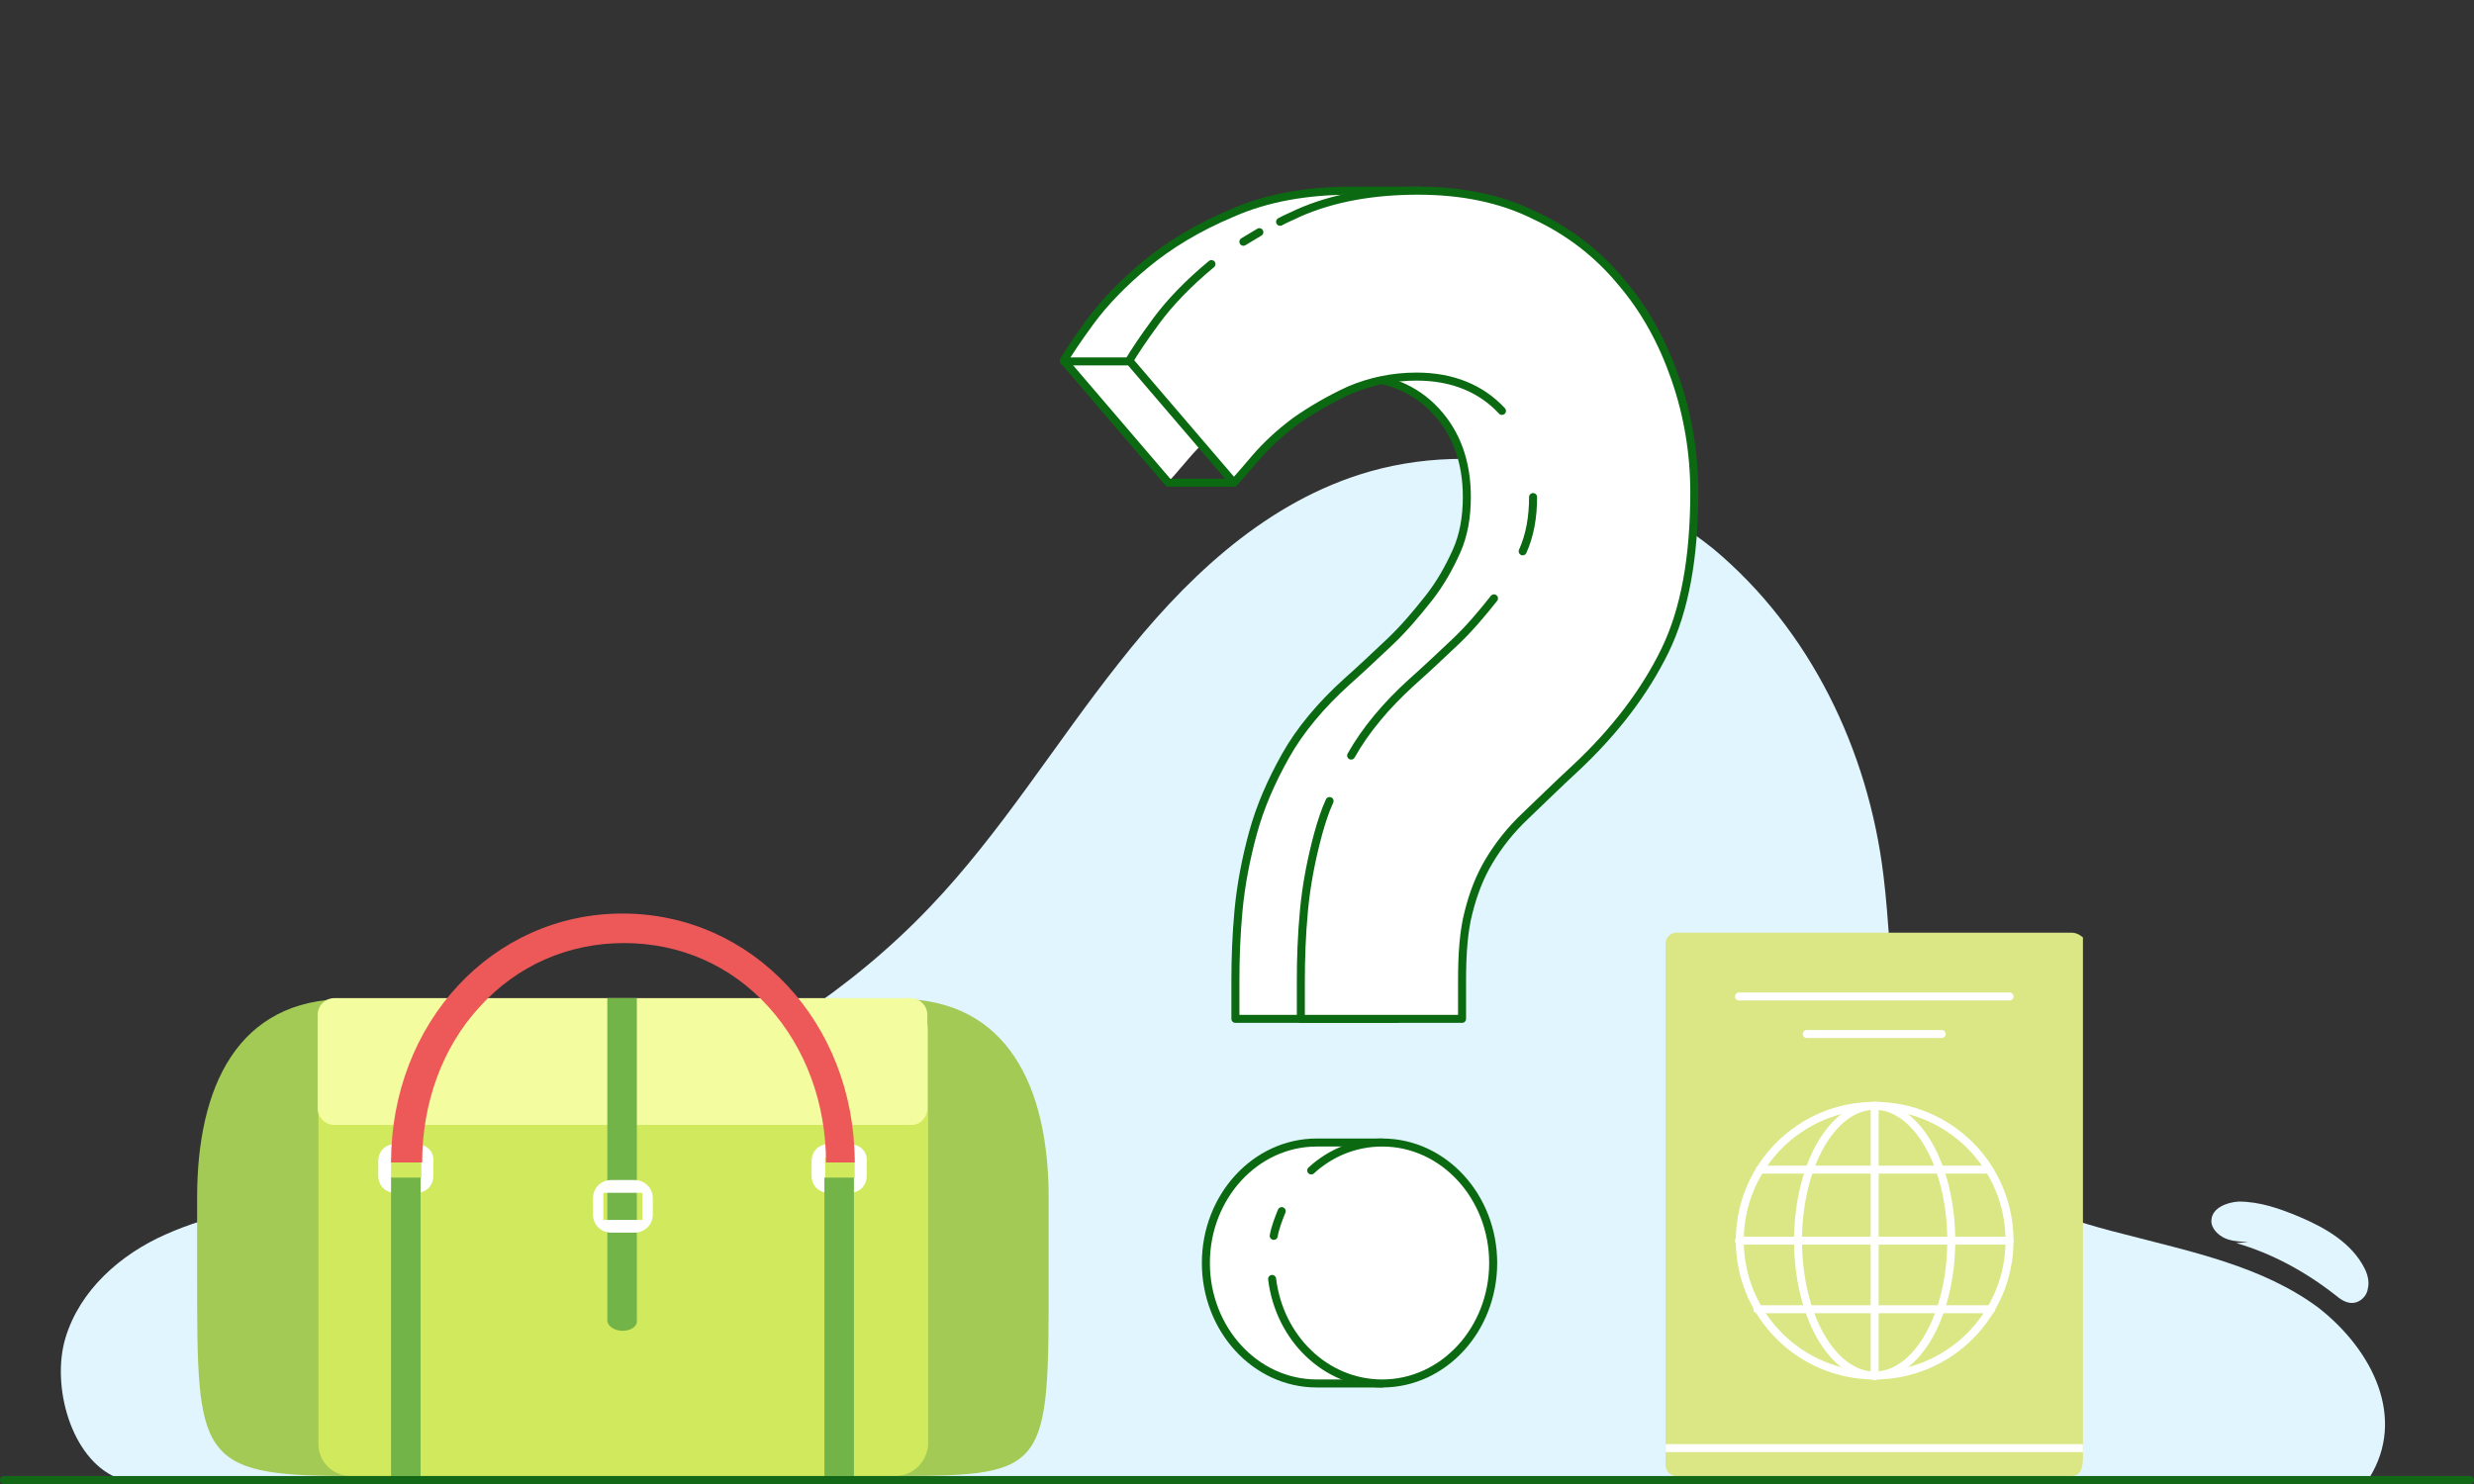 <?xml version="1.0" encoding="utf-8"?>
<!-- Generator: Adobe Illustrator 22.0.1, SVG Export Plug-In . SVG Version: 6.00 Build 0)  -->
<svg version="1.1" id="Layer_1" xmlns="http://www.w3.org/2000/svg" xmlns:xlink="http://www.w3.org/1999/xlink" x="0px" y="0px"
	 width="310px" height="186px" viewBox="0 0 310 186" style="enable-background:new 0 0 310 186;" xml:space="preserve">
<rect x="0" y="0" width="310" height="186" fill="#333333" stroke="none"/>
<style type="text/css">
	.st0{fill:none;}
	.st1{fill:#FFFFFF;}
	.st2{fill:#E1F5FF;}
	.st3{fill:#ED5958;}
	.st4{fill:#D0E95D;}
	.st5{fill:#F4FCA0;}
	.st6{fill:#127045;}
	.st7{fill:#A2CA54;}
	.st8{fill:#FDAEAF;}
	.st9{fill:#0B6911;}
	.st10{fill:#DBE684;}
	.st11{fill:#4C9734;}
	.st12{clip-path:url(#SVGID_2_);}
	.st13{opacity:0.247;clip-path:url(#SVGID_4_);fill:none;}
	.st14{clip-path:url(#SVGID_6_);}
	.st15{clip-path:url(#SVGID_8_);}
	.st16{fill:#73B448;}
	.st17{fill:#356D4A;}
	.st18{fill:#E30613;}
	.st19{fill:#C8D400;}
	.st20{fill:#76B82A;}
	.st21{fill:#B70E0C;}
	.st22{fill:#94CE28;}
	.st23{clip-path:url(#SVGID_10_);}
	.st24{opacity:0.247;clip-path:url(#SVGID_12_);fill:none;}
	.st25{clip-path:url(#SVGID_14_);}
	.st26{opacity:0.5;}
	.st27{clip-path:url(#SVGID_18_);}
	.st28{fill:#BFD730;}
	.st29{fill-rule:evenodd;clip-rule:evenodd;fill:#ED1D24;}
	.st30{fill-rule:evenodd;clip-rule:evenodd;fill:#72BF44;}
	.st31{fill-rule:evenodd;clip-rule:evenodd;fill:#BA131A;}
	.st32{fill:#F9F9E8;}
	.st33{opacity:0.247;fill:none;}
	.st34{clip-path:url(#SVGID_22_);}
	.st35{fill:#BA131A;}
	.st36{fill:#EF5854;}
	.st37{clip-path:url(#SVGID_26_);}
	.st38{fill:#3B7F0E;}
	.st39{clip-path:url(#SVGID_30_);}
	.st40{opacity:0.247;clip-path:url(#SVGID_32_);}
	.st41{clip-path:url(#SVGID_34_);}
	.st42{opacity:0.247;clip-path:url(#SVGID_36_);}
	.st43{fill:#4F953A;}
	.st44{clip-path:url(#SVGID_38_);}
	.st45{fill:#BED441;}
	.st46{fill-rule:evenodd;clip-rule:evenodd;fill:#74BC4C;}
	.st47{fill:#3D7E1A;}
	.st48{fill:#FFFFFF;stroke:#0B6911;stroke-miterlimit:10;}
	.st49{clip-path:url(#SVGID_40_);}
	.st50{clip-path:url(#SVGID_42_);}
	.st51{opacity:0.247;clip-path:url(#SVGID_44_);}
	.st52{fill:#ED1D24;}
	.st53{clip-path:url(#SVGID_46_);}
	.st54{clip-path:url(#SVGID_48_);}
	.st55{clip-path:url(#SVGID_50_);}
	.st56{clip-path:url(#SVGID_52_);}
	.st57{opacity:0.247;clip-path:url(#SVGID_54_);}
	.st58{clip-path:url(#SVGID_56_);}
	.st59{opacity:0.247;clip-path:url(#SVGID_58_);}
	.st60{clip-path:url(#SVGID_60_);}
	.st61{opacity:0.247;clip-path:url(#SVGID_62_);}
	.st62{fill:#DAE488;}
	.st63{clip-path:url(#SVGID_66_);}
	.st64{fill:#136818;}
	.st65{fill:#A2C85B;}
	.st66{clip-path:url(#SVGID_68_);}
	.st67{fill-rule:evenodd;clip-rule:evenodd;fill:#E9222D;}
	.st68{fill-rule:evenodd;clip-rule:evenodd;fill:#B71721;}
	.st69{clip-path:url(#SVGID_70_);}
	.st70{clip-path:url(#SVGID_72_);}
	.st71{clip-path:url(#SVGID_76_);}
	.st72{clip-path:url(#SVGID_78_);}
	.st73{clip-path:url(#SVGID_80_);}
	.st74{clip-path:url(#SVGID_82_);}
	.st75{clip-path:url(#SVGID_84_);}
	.st76{clip-path:url(#SVGID_86_);}
	.st77{clip-path:url(#SVGID_88_);}
	.st78{clip-path:url(#SVGID_90_);}
	.st79{clip-path:url(#SVGID_92_);}
	.st80{clip-path:url(#SVGID_94_);}
	.st81{clip-path:url(#SVGID_96_);}
	.st82{clip-path:url(#SVGID_100_);}
	.st83{fill:#B71721;}
	.st84{fill:#EC5958;}
	.st85{clip-path:url(#SVGID_104_);}
	.st86{clip-path:url(#SVGID_106_);}
	.st87{opacity:0.35;}
	.st88{clip-path:url(#SVGID_108_);}
	.st89{fill-rule:evenodd;clip-rule:evenodd;fill:#FDAEAF;}
	.st90{fill-rule:evenodd;clip-rule:evenodd;fill:#73B448;}
	.st91{fill-rule:evenodd;clip-rule:evenodd;fill:#ED5958;}
	.st92{fill-rule:evenodd;clip-rule:evenodd;fill:#ED1C24;}
	.st93{fill-rule:evenodd;clip-rule:evenodd;fill:#46A41A;}
	.st94{fill-rule:evenodd;clip-rule:evenodd;fill:#BA141A;}
	.st95{clip-path:url(#SVGID_110_);}
	.st96{clip-path:url(#SVGID_112_);}
	.st97{clip-path:url(#SVGID_114_);}
	.st98{clip-path:url(#SVGID_116_);fill:#0B6911;}
	.st99{clip-path:url(#SVGID_118_);}
	.st100{opacity:0.247;clip-path:url(#SVGID_120_);}
	.st101{clip-path:url(#SVGID_122_);}
	.st102{opacity:0.247;clip-path:url(#SVGID_124_);}
	.st103{clip-path:url(#SVGID_126_);}
	.st104{opacity:0.61;}
	.st105{fill:none;stroke:#FFFFFF;stroke-width:4;stroke-linecap:round;stroke-miterlimit:10;}
	.st106{clip-path:url(#SVGID_128_);}
	.st107{opacity:0.247;clip-path:url(#SVGID_130_);}
	.st108{clip-path:url(#SVGID_132_);}
	.st109{opacity:0.247;clip-path:url(#SVGID_134_);}
	.st110{clip-path:url(#SVGID_136_);fill:#FFFFFF;}
	.st111{clip-path:url(#SVGID_136_);}
	.st112{fill:#FFFFFF;stroke:#0B6911;stroke-linecap:round;stroke-miterlimit:10;}
	.st113{fill:#5AA5FB;}
	.st114{clip-path:url(#SVGID_138_);}
	.st115{clip-path:url(#SVGID_140_);}
	.st116{fill:#F1FF8D;}
	.st117{fill-rule:evenodd;clip-rule:evenodd;fill:#A2CA54;}
	.st118{clip-path:url(#SVGID_142_);}
	.st119{clip-path:url(#SVGID_144_);}
	.st120{clip-path:url(#SVGID_148_);}
	.st121{clip-path:url(#SVGID_150_);}
	.st122{clip-path:url(#SVGID_152_);}
	.st123{clip-path:url(#SVGID_154_);}
	.st124{fill:none;stroke:#FFFFFF;stroke-linecap:round;stroke-miterlimit:10;}
	.st125{clip-path:url(#SVGID_156_);fill:#0B6911;}
	.st126{clip-path:url(#SVGID_158_);}
	.st127{opacity:0.247;clip-path:url(#SVGID_160_);}
	.st128{clip-path:url(#SVGID_162_);}
	.st129{opacity:0.247;clip-path:url(#SVGID_164_);}
	.st130{clip-path:url(#SVGID_166_);}
	.st131{clip-path:url(#SVGID_168_);}
	.st132{fill:#0B6911;stroke:#0B6911;stroke-width:4.000000e-02;stroke-miterlimit:10;}
	.st133{fill:#0B6911;stroke:#0B6911;stroke-width:8.000000e-02;stroke-miterlimit:10;}
	.st134{fill:#0B6911;stroke:#0B6911;stroke-width:0.12;stroke-miterlimit:10;}
	.st135{fill:#0B6911;stroke:#0B6911;stroke-width:0.16;stroke-miterlimit:10;}
	.st136{fill:#0B6911;stroke:#0B6911;stroke-width:0.2;stroke-miterlimit:10;}
	.st137{fill:#0B6911;stroke:#0B6911;stroke-width:0.24;stroke-miterlimit:10;}
	.st138{fill:#0B6911;stroke:#0B6911;stroke-width:0.28;stroke-miterlimit:10;}
	.st139{fill:#0B6911;stroke:#0B6911;stroke-width:0.32;stroke-miterlimit:10;}
	.st140{fill:#0B6911;stroke:#0B6911;stroke-width:0.36;stroke-miterlimit:10;}
	.st141{fill:#0B6911;stroke:#0B6911;stroke-width:0.4;stroke-miterlimit:10;}
	.st142{fill:#0B6911;stroke:#0B6911;stroke-width:0.44;stroke-miterlimit:10;}
	.st143{fill:#0B6911;stroke:#0B6911;stroke-width:0.48;stroke-miterlimit:10;}
	.st144{fill:#0B6911;stroke:#0B6911;stroke-width:0.52;stroke-miterlimit:10;}
	.st145{fill:#0B6911;stroke:#0B6911;stroke-width:0.56;stroke-miterlimit:10;}
	.st146{fill:#0B6911;stroke:#0B6911;stroke-width:0.6;stroke-miterlimit:10;}
	.st147{fill:#0B6911;stroke:#0B6911;stroke-width:0.64;stroke-miterlimit:10;}
	.st148{fill:#0B6911;stroke:#0B6911;stroke-width:0.68;stroke-miterlimit:10;}
	.st149{fill:#0B6911;stroke:#0B6911;stroke-width:0.72;stroke-miterlimit:10;}
	.st150{fill:#0B6911;stroke:#0B6911;stroke-width:0.76;stroke-miterlimit:10;}
	.st151{fill:#0B6911;stroke:#0B6911;stroke-width:0.8;stroke-miterlimit:10;}
	.st152{fill:#0B6911;stroke:#0B6911;stroke-width:0.84;stroke-miterlimit:10;}
	.st153{fill:#0B6911;stroke:#0B6911;stroke-width:0.88;stroke-miterlimit:10;}
	.st154{fill:#0B6911;stroke:#0B6911;stroke-width:0.92;stroke-miterlimit:10;}
	.st155{fill:#0B6911;stroke:#0B6911;stroke-width:0.96;stroke-miterlimit:10;}
	.st156{fill:#0B6911;stroke:#0B6911;stroke-miterlimit:10;}
	.st157{opacity:0.3;}
	.st158{clip-path:url(#SVGID_170_);}
	.st159{opacity:0.247;clip-path:url(#SVGID_172_);}
	.st160{clip-path:url(#SVGID_174_);}
	.st161{opacity:0.247;clip-path:url(#SVGID_176_);}
	.st162{clip-path:url(#SVGID_178_);}
	.st163{clip-path:url(#SVGID_180_);}
	.st164{opacity:0.247;clip-path:url(#SVGID_182_);}
	.st165{clip-path:url(#SVGID_184_);}
	.st166{opacity:0.247;clip-path:url(#SVGID_186_);}
	.st167{fill:#EA5A5C;}
	.st168{fill:#E1F4FD;}
	.st169{fill:none;stroke:#FFFFFF;stroke-miterlimit:10;}
	.st170{clip-path:url(#SVGID_190_);}
	.st171{fill:none;stroke:#136818;stroke-miterlimit:10;}
	.st172{fill:none;stroke:#136818;stroke-width:0.945;stroke-linecap:round;stroke-miterlimit:10;}
	.st173{fill:none;stroke:#136818;stroke-width:1.02;stroke-linecap:round;stroke-miterlimit:10;}
	.st174{fill:#FAADAF;}
	.st175{clip-path:url(#SVGID_194_);}
	.st176{fill:#FFFFFF;stroke:#136818;stroke-width:0.945;stroke-linecap:round;stroke-miterlimit:10;}
	.st177{clip-path:url(#SVGID_200_);}
	.st178{clip-path:url(#SVGID_210_);}
	.st179{fill:#75B24E;}
	.st180{fill:#CFE667;}
	.st181{clip-path:url(#SVGID_214_);}
	.st182{fill:#7F2C28;}
	.st183{clip-path:url(#SVGID_216_);}
	.st184{clip-path:url(#SVGID_218_);}
	.st185{clip-path:url(#SVGID_220_);}
	.st186{opacity:0.247;clip-path:url(#SVGID_222_);}
	.st187{clip-path:url(#SVGID_224_);}
	.st188{opacity:0.247;clip-path:url(#SVGID_226_);}
	.st189{clip-path:url(#SVGID_228_);}
	.st190{opacity:0.247;clip-path:url(#SVGID_230_);}
	.st191{clip-path:url(#SVGID_232_);}
	.st192{clip-path:url(#SVGID_234_);}
	.st193{opacity:0.247;clip-path:url(#SVGID_236_);}
	.st194{clip-path:url(#SVGID_238_);}
	.st195{opacity:0.247;clip-path:url(#SVGID_240_);}
	.st196{clip-path:url(#SVGID_242_);}
	.st197{clip-path:url(#SVGID_244_);}
	.st198{opacity:0.247;clip-path:url(#SVGID_246_);}
	.st199{fill:#FC7575;}
	.st200{fill:#D13D3D;}
	.st201{clip-path:url(#SVGID_248_);}
	.st202{opacity:0.247;clip-path:url(#SVGID_250_);}
	.st203{clip-path:url(#SVGID_252_);}
	.st204{opacity:0.247;clip-path:url(#SVGID_254_);}
	.st205{clip-path:url(#SVGID_256_);}
	.st206{clip-path:url(#SVGID_258_);}
	.st207{opacity:0.247;clip-path:url(#SVGID_260_);}
	.st208{clip-path:url(#SVGID_262_);}
	.st209{clip-path:url(#SVGID_264_);}
	.st210{clip-path:url(#SVGID_268_);}
	.st211{clip-path:url(#SVGID_270_);}
	.st212{clip-path:url(#SVGID_272_);}
	.st213{fill:#B62226;}
	.st214{clip-path:url(#SVGID_274_);}
	.st215{opacity:0.247;clip-path:url(#SVGID_276_);}
	.st216{clip-path:url(#SVGID_278_);}
	.st217{clip-path:url(#SVGID_280_);}
	.st218{clip-path:url(#SVGID_282_);}
	.st219{opacity:0.247;clip-path:url(#SVGID_284_);}
	.st220{clip-path:url(#SVGID_286_);}
	.st221{opacity:0.247;clip-path:url(#SVGID_288_);}
	.st222{clip-path:url(#SVGID_290_);}
	.st223{opacity:0.247;clip-path:url(#SVGID_292_);}
	.st224{clip-path:url(#SVGID_294_);}
	.st225{opacity:0.247;clip-path:url(#SVGID_296_);}
	.st226{clip-path:url(#SVGID_298_);}
	.st227{opacity:0.247;clip-path:url(#SVGID_300_);}
	.st228{clip-path:url(#SVGID_302_);}
	.st229{opacity:0.247;clip-path:url(#SVGID_304_);}
	.st230{clip-path:url(#SVGID_306_);}
	.st231{opacity:0.247;clip-path:url(#SVGID_308_);}
	.st232{clip-path:url(#SVGID_310_);}
	.st233{fill:#94CB39;}
	.st234{clip-path:url(#SVGID_312_);}
	.st235{clip-path:url(#SVGID_314_);}
	.st236{clip-path:url(#SVGID_316_);}
	.st237{clip-path:url(#SVGID_318_);}
	.st238{clip-path:url(#SVGID_322_);}
	.st239{clip-path:url(#SVGID_324_);}
	.st240{clip-path:url(#SVGID_326_);}
	.st241{clip-path:url(#SVGID_328_);}
	.st242{clip-path:url(#SVGID_330_);}
	.st243{clip-path:url(#SVGID_332_);}
	.st244{clip-path:url(#SVGID_334_);}
	.st245{clip-path:url(#SVGID_336_);}
	.st246{opacity:0.247;clip-path:url(#SVGID_338_);}
	.st247{clip-path:url(#SVGID_340_);}
	.st248{opacity:0.247;clip-path:url(#SVGID_342_);}
	.st249{clip-path:url(#SVGID_344_);}
	.st250{opacity:0.247;clip-path:url(#SVGID_346_);}
	.st251{clip-path:url(#SVGID_348_);}
	.st252{opacity:0.247;clip-path:url(#SVGID_350_);}
	.st253{clip-path:url(#SVGID_352_);}
	.st254{opacity:0.247;clip-path:url(#SVGID_354_);}
	.st255{clip-path:url(#SVGID_356_);}
	.st256{opacity:0.247;clip-path:url(#SVGID_358_);}
	.st257{clip-path:url(#SVGID_360_);}
	.st258{opacity:0.247;clip-path:url(#SVGID_362_);}
	.st259{clip-path:url(#SVGID_364_);}
	.st260{clip-path:url(#SVGID_366_);}
	.st261{clip-path:url(#SVGID_370_);}
	.st262{clip-path:url(#SVGID_372_);}
	.st263{clip-path:url(#SVGID_374_);}
	.st264{clip-path:url(#SVGID_376_);}
	.st265{clip-path:url(#SVGID_378_);}
	.st266{clip-path:url(#SVGID_380_);}
	.st267{opacity:0.247;clip-path:url(#SVGID_382_);}
	.st268{clip-path:url(#SVGID_384_);}
	.st269{fill:#FFAEAE;}
	.st270{clip-path:url(#SVGID_386_);}
	.st271{clip-path:url(#SVGID_388_);}
	.st272{clip-path:url(#SVGID_392_);}
	.st273{clip-path:url(#SVGID_395_);}
	.st274{clip-path:url(#SVGID_396_);}
	.st275{clip-path:url(#SVGID_398_);}
	.st276{clip-path:url(#SVGID_400_);}
	.st277{clip-path:url(#SVGID_404_);}
	.st278{clip-path:url(#SVGID_406_);}
	.st279{clip-path:url(#SVGID_408_);}
	.st280{clip-path:url(#SVGID_410_);}
	.st281{clip-path:url(#SVGID_412_);}
	.st282{clip-path:url(#SVGID_414_);}
	.st283{clip-path:url(#SVGID_416_);}
	.st284{clip-path:url(#SVGID_418_);}
	.st285{clip-path:url(#SVGID_422_);}
	.st286{clip-path:url(#SVGID_430_);}
	.st287{clip-path:url(#SVGID_432_);}
	.st288{clip-path:url(#SVGID_434_);}
	.st289{clip-path:url(#SVGID_436_);}
	.st290{clip-path:url(#SVGID_438_);}
	.st291{clip-path:url(#SVGID_440_);}
	.st292{clip-path:url(#SVGID_442_);}
	.st293{clip-path:url(#SVGID_444_);}
	.st294{clip-path:url(#SVGID_446_);}
	.st295{clip-path:url(#SVGID_448_);}
	.st296{clip-path:url(#SVGID_450_);}
	.st297{clip-path:url(#SVGID_452_);}
	.st298{clip-path:url(#SVGID_454_);}
	.st299{clip-path:url(#SVGID_456_);}
	.st300{clip-path:url(#SVGID_458_);}
	.st301{clip-path:url(#SVGID_460_);}
	.st302{clip-path:url(#SVGID_462_);}
	.st303{clip-path:url(#SVGID_464_);}
	.st304{clip-path:url(#SVGID_466_);}
	.st305{clip-path:url(#SVGID_468_);}
	.st306{opacity:0.247;clip-path:url(#SVGID_470_);}
	.st307{clip-path:url(#SVGID_472_);}
	.st308{opacity:0.247;clip-path:url(#SVGID_474_);}
	.st309{clip-path:url(#SVGID_476_);}
	.st310{opacity:0.247;clip-path:url(#SVGID_478_);}
	.st311{clip-path:url(#SVGID_480_);}
	.st312{opacity:0.247;clip-path:url(#SVGID_482_);}
	.st313{clip-path:url(#SVGID_484_);}
	.st314{opacity:0.247;clip-path:url(#SVGID_486_);}
	.st315{clip-path:url(#SVGID_488_);}
	.st316{opacity:0.247;clip-path:url(#SVGID_490_);}
	.st317{clip-path:url(#SVGID_492_);}
	.st318{opacity:0.247;clip-path:url(#SVGID_494_);}
	.st319{clip-path:url(#SVGID_496_);}
	.st320{opacity:0.247;clip-path:url(#SVGID_498_);}
	.st321{clip-path:url(#SVGID_500_);}
	.st322{clip-path:url(#SVGID_502_);}
	.st323{clip-path:url(#SVGID_504_);}
	.st324{clip-path:url(#SVGID_506_);}
	.st325{clip-path:url(#SVGID_508_);}
	.st326{clip-path:url(#SVGID_510_);}
	.st327{opacity:0.247;clip-path:url(#SVGID_512_);}
	.st328{clip-path:url(#SVGID_514_);}
	.st329{clip-path:url(#SVGID_516_);}
	
		.st330{fill:none;stroke:#4C9734;stroke-linecap:round;stroke-linejoin:round;stroke-miterlimit:10;stroke-dasharray:1.627,4.067;}
	.st331{clip-path:url(#SVGID_518_);fill:#0B6911;}
	.st332{clip-path:url(#SVGID_520_);}
	.st333{clip-path:url(#SVGID_522_);}
	.st334{clip-path:url(#SVGID_524_);}
	.st335{clip-path:url(#SVGID_526_);}
	.st336{clip-path:url(#SVGID_528_);}
	.st337{clip-path:url(#SVGID_531_);}
	.st338{clip-path:url(#SVGID_534_);}
	.st339{clip-path:url(#SVGID_536_);}
	.st340{clip-path:url(#SVGID_538_);}
	.st341{clip-path:url(#SVGID_540_);}
	.st342{clip-path:url(#SVGID_543_);}
	.st343{clip-path:url(#SVGID_546_);}
	.st344{clip-path:url(#SVGID_548_);}
	.st345{clip-path:url(#SVGID_550_);}
	.st346{clip-path:url(#SVGID_552_);}
	.st347{clip-path:url(#SVGID_554_);}
	.st348{clip-path:url(#SVGID_556_);}
	.st349{clip-path:url(#SVGID_558_);}
	.st350{opacity:0.247;clip-path:url(#SVGID_560_);}
	.st351{clip-path:url(#SVGID_562_);}
	.st352{clip-path:url(#SVGID_564_);}
	.st353{fill:#0B6911;stroke:#0B6911;stroke-linecap:round;stroke-miterlimit:10;}
	.st354{clip-path:url(#SVGID_566_);}
	.st355{clip-path:url(#SVGID_568_);}
	.st356{opacity:0.247;clip-path:url(#SVGID_570_);}
	.st357{clip-path:url(#SVGID_572_);}
	.st358{opacity:0.247;clip-path:url(#SVGID_574_);}
	.st359{clip-path:url(#SVGID_576_);}
	.st360{clip-path:url(#SVGID_578_);}
	.st361{clip-path:url(#SVGID_580_);}
	.st362{clip-path:url(#SVGID_582_);}
	.st363{clip-path:url(#SVGID_584_);}
	.st364{fill:none;stroke:#0B6911;stroke-linecap:round;stroke-linejoin:round;stroke-miterlimit:10;}
	.st365{fill:none;stroke:#0B6911;stroke-width:1.005;stroke-linecap:round;stroke-linejoin:round;stroke-miterlimit:10;}
	.st366{clip-path:url(#SVGID_586_);}
	.st367{opacity:0.247;clip-path:url(#SVGID_588_);}
	.st368{clip-path:url(#SVGID_590_);}
	.st369{clip-path:url(#SVGID_592_);}
	.st370{clip-path:url(#SVGID_594_);}
	.st371{clip-path:url(#SVGID_596_);}
	.st372{opacity:0.247;clip-path:url(#SVGID_598_);}
	.st373{clip-path:url(#SVGID_600_);}
	.st374{opacity:0.247;clip-path:url(#SVGID_602_);}
	.st375{clip-path:url(#SVGID_604_);}
	.st376{clip-path:url(#SVGID_606_);}
	.st377{clip-path:url(#SVGID_612_);}
	.st378{clip-path:url(#SVGID_614_);}
	.st379{clip-path:url(#SVGID_616_);}
	.st380{clip-path:url(#SVGID_618_);}
	.st381{clip-path:url(#SVGID_620_);}
	.st382{clip-path:url(#SVGID_624_);}
	.st383{clip-path:url(#SVGID_628_);}
	.st384{clip-path:url(#SVGID_630_);}
</style>
<g>
	<g>
		<defs>
			<rect id="SVGID_475_" y="-2170" width="310" height="186"/>
		</defs>
		<clipPath id="SVGID_2_">
			<use xlink:href="#SVGID_475_"  style="overflow:visible;"/>
		</clipPath>
		<g class="st12">
			<defs>
				<rect id="SVGID_477_" x="-264" y="-2384.5" width="1600" height="2462.3"/>
			</defs>
			<clipPath id="SVGID_4_">
				<use xlink:href="#SVGID_477_"  style="overflow:visible;"/>
			</clipPath>
		</g>
	</g>
</g>
<g>
	<g>
		<defs>
			<rect id="SVGID_479_" y="-1855" width="310" height="186"/>
		</defs>
		<clipPath id="SVGID_6_">
			<use xlink:href="#SVGID_479_"  style="overflow:visible;"/>
		</clipPath>
		<g class="st14">
			<defs>
				<rect id="SVGID_481_" x="-264" y="-2069.5" width="1600" height="2462.3"/>
			</defs>
			<clipPath id="SVGID_8_">
				<use xlink:href="#SVGID_481_"  style="overflow:visible;"/>
			</clipPath>
		</g>
	</g>
</g>
<g>
	<g>
		<defs>
			<rect id="SVGID_483_" y="-1540.8" width="310" height="186"/>
		</defs>
		<clipPath id="SVGID_10_">
			<use xlink:href="#SVGID_483_"  style="overflow:visible;"/>
		</clipPath>
		<g class="st23">
			<defs>
				<rect id="SVGID_485_" x="-264" y="-1755.4" width="1600" height="2462.3"/>
			</defs>
			<clipPath id="SVGID_12_">
				<use xlink:href="#SVGID_485_"  style="overflow:visible;"/>
			</clipPath>
		</g>
	</g>
</g>
<g>
	<g>
		<defs>
			<rect id="SVGID_487_" y="-1216.8" width="310" height="186"/>
		</defs>
		<clipPath id="SVGID_14_">
			<use xlink:href="#SVGID_487_"  style="overflow:visible;"/>
		</clipPath>
		<g class="st25">
			<defs>
				<rect id="SVGID_489_" x="-264" y="-1431.4" width="1600" height="2462.3"/>
			</defs>
			<clipPath id="SVGID_16_">
				<use xlink:href="#SVGID_489_"  style="overflow:visible;"/>
			</clipPath>
		</g>
	</g>
</g>
<g>
	<g>
		<defs>
			<rect id="SVGID_491_" y="-915.2" width="310" height="186"/>
		</defs>
		<clipPath id="SVGID_18_">
			<use xlink:href="#SVGID_491_"  style="overflow:visible;"/>
		</clipPath>
		<g class="st27">
			<defs>
				<rect id="SVGID_493_" x="-264" y="-1129.7" width="1600" height="2462.3"/>
			</defs>
			<clipPath id="SVGID_20_">
				<use xlink:href="#SVGID_493_"  style="overflow:visible;"/>
			</clipPath>
		</g>
	</g>
</g>
<g>
	<g>
		<defs>
			<rect id="SVGID_557_" y="-605" width="310" height="186"/>
		</defs>
		<clipPath id="SVGID_22_">
			<use xlink:href="#SVGID_557_"  style="overflow:visible;"/>
		</clipPath>
		<g class="st34">
			<defs>
				<rect id="SVGID_559_" x="-264" y="-819.5" width="1600" height="2462.3"/>
			</defs>
			<clipPath id="SVGID_24_">
				<use xlink:href="#SVGID_559_"  style="overflow:visible;"/>
			</clipPath>
		</g>
	</g>
</g>
<g>
	<g>
		<defs>
			<rect id="SVGID_567_" width="310" height="186"/>
		</defs>
		<clipPath id="SVGID_26_">
			<use xlink:href="#SVGID_567_"  style="overflow:visible;"/>
		</clipPath>
		<g class="st37">
			<defs>
				<rect id="SVGID_569_" x="-264" y="-214.5" width="1600" height="2462.3"/>
			</defs>
			<clipPath id="SVGID_28_">
				<use xlink:href="#SVGID_569_"  style="overflow:visible;"/>
			</clipPath>
			<g style="opacity:0.247;clip-path:url(#SVGID_28_);">
				<rect x="-5" y="-4.9" class="st0" width="320" height="195.8"/>
			</g>
		</g>
	</g>
</g>
<g>
	<g>
		<defs>
			<rect id="SVGID_571_" y="-300" width="310" height="186"/>
		</defs>
		<clipPath id="SVGID_30_">
			<use xlink:href="#SVGID_571_"  style="overflow:visible;"/>
		</clipPath>
		<g class="st39">
			<defs>
				<rect id="SVGID_573_" x="-264" y="-514.5" width="1600" height="2462.3"/>
			</defs>
			<clipPath id="SVGID_32_">
				<use xlink:href="#SVGID_573_"  style="overflow:visible;"/>
			</clipPath>
		</g>
	</g>
</g>
<g>
	<g>
		<path class="st2" d="M45.2,145.9c-3.3,0.8-6.5,1.5-9.8,2.3c-0.6,0.1-1.3,0.3-1.8-0.1c-0.5-0.4-0.5-1.1-0.3-1.8
			c0.4-0.5,0.9-0.9,1.5-1.3c2.8-1.4,6.1-1.9,9.2-1.1c0.6,0.1,1.3,0.4,1.5,0.9c0.3,0.5-0.1,1.4-0.8,1.3"/>
	</g>
	<g>
		<path class="st2" d="M14.6,185.2c-5.7-2.4-8.2-11.5-6.4-17.5s6.9-10.5,12.6-13c5.6-2.5,11.9-3.6,18-4.7
			c28.5-5.2,57.7-15.3,77.7-36.3c8.9-9.3,15.7-20.5,23.7-30.6c8-10.2,17.7-19.6,30.1-23.6c14.9-4.8,32.1-0.6,44.4,9.3
			c12.1,10.1,19.4,25.2,21.3,40.9c1.4,11.3,0.5,24,7.5,33c5.4,6.9,14.3,9.9,22.7,12c8.4,2.2,17.3,4,24.3,9.2
			c6.9,5.4,11,13.9,6.4,21.3"/>
	</g>
	<g>
		<path class="st2" d="M281.7,155.7c-1-0.1-2-0.1-2.9-0.5s-1.8-1.3-1.7-2.3c0.1-1.5,1.9-2.2,3.4-2.3c2.7,0,5.2,0.9,7.6,1.9
			c3.3,1.4,6.6,3.3,8.2,6.5c0.4,0.8,0.6,1.7,0.4,2.5c-0.1,0.9-0.9,1.7-1.8,1.8c-0.9,0.1-1.7-0.5-2.3-1c-3.7-2.9-7.9-5.2-12.4-6.5"/>
	</g>
	<g>
		<path class="st10" d="M261,182.8c0,1.6-0.6,2.2-1.4,2.2h-49.5c-0.8,0-1.4-0.6-1.4-1.4v-65.3c0-0.8,0.6-1.4,1.4-1.4h49.5
			c0.8,0,1.4,0.6,1.4,0.6V182.8z"/>
		<line class="st169" x1="261" y1="181.5" x2="208.7" y2="181.5"/>
		<g>
			<circle class="st124" cx="234.9" cy="155.5" r="16.9"/>
			<ellipse class="st124" cx="234.9" cy="155.5" rx="9.6" ry="16.9"/>
			<line class="st124" x1="234.9" y1="172.5" x2="234.9" y2="138.6"/>
			<line class="st124" x1="251.8" y1="155.5" x2="217.9" y2="155.5"/>
			<line class="st124" x1="249.5" y1="164.1" x2="220.2" y2="164.1"/>
			<line class="st124" x1="249.2" y1="146.6" x2="220.5" y2="146.6"/>
		</g>
		<g>
			<line class="st124" x1="251.8" y1="124.9" x2="217.9" y2="124.9"/>
			<line class="st124" x1="243.3" y1="129.6" x2="226.4" y2="129.6"/>
		</g>
	</g>
	<g>
		<path class="st7" d="M112.6,125.2H91.2H64.9H43.5c-13.8,0-18.8,11.1-18.8,24.9v10c0,22.4,0,24.9,18.8,24.9h21.4h26.3h21.4
			c18.8,0,18.8-1,18.8-24.9v-10C131.4,136.3,126.3,125.2,112.6,125.2z"/>
		<path class="st4" d="M112.2,185H43.9c-2.2,0-4-1.8-4-4v-51.8c0-2.2,1.8-4,4-4h68.4c2.2,0,4,1.8,4,4V181
			C116.2,183.2,114.4,185,112.2,185z"/>
		<path class="st5" d="M114.2,141H41.9c-1.1,0-2.1-0.9-2.1-2.1v-11.7c0-1.1,0.9-2.1,2.1-2.1h72.2c1.1,0,2.1,0.9,2.1,2.1v11.7
			C116.2,140.1,115.3,141,114.2,141z"/>
		<g>
			<g>
				<path class="st16" d="M78,166.8L78,166.8c-1,0-1.9-0.6-1.9-1.3v-40.4h3.7v40.4C79.9,166.2,79.1,166.8,78,166.8z"/>
			</g>
			<path class="st1" d="M80.5,149.5v3.4h-4.9v-3.4H80.5 M79.5,147.9h-2.9c-1.3,0-2.3,1-2.3,2.3v2c0,1.3,1,2.3,2.3,2.3h2.9
				c1.3,0,2.3-1,2.3-2.3v-2C81.8,148.9,80.8,147.9,79.5,147.9L79.5,147.9z"/>
		</g>
		<g>
			<g>
				<path class="st1" d="M52.8,145.1v2.6H49v-2.6H52.8 M52.2,143.4h-2.7c-1.2,0-2.1,0.9-2.1,2.1v1.9c0,1.2,0.9,2.1,2.1,2.1h2.7
					c1.2,0,2.1-0.9,2.1-2.1v-1.9C54.4,144.3,53.4,143.4,52.2,143.4L52.2,143.4z"/>
				<rect x="49" y="147.6" class="st16" width="3.7" height="37.4"/>
			</g>
			<g>
				<path class="st1" d="M107.1,145.1v2.6h-3.7v-2.6H107.1 M106.5,143.4h-2.7c-1.2,0-2.1,0.9-2.1,2.1v1.9c0,1.2,0.9,2.1,2.1,2.1h2.7
					c1.2,0,2.1-0.9,2.1-2.1v-1.9C108.7,144.3,107.7,143.4,106.5,143.4L106.5,143.4z"/>
				<rect x="103.3" y="147.6" class="st16" width="3.7" height="37.4"/>
			</g>
			<g>
				<path class="st3" d="M107.1,145.7h-3.6c0-7.5-2.6-14.4-7.2-19.5c-4.7-5.2-11.1-8-18.1-8c-7,0-13.4,2.8-18.1,8
					c-4.7,5.1-7.2,12.1-7.2,19.5H49c0-17.5,12.7-31.2,29-31.2S107.1,128.2,107.1,145.7z"/>
			</g>
		</g>
	</g>
	<g>
		<path class="st64" d="M309.5,186H0.5c-0.3,0-0.5-0.2-0.5-0.5s0.2-0.5,0.5-0.5h309c0.3,0,0.5,0.2,0.5,0.5S309.8,186,309.5,186z"/>
	</g>
	<g>
		<g>
			<g>
				<g>
					<g>
						<path class="st1" d="M154.8,122.9c0-2.8,0.1-5.7,0.4-8.9c0.3-3.1,0.9-6.3,1.8-9.6c0.9-3.3,2.3-6.5,4.1-9.7
							c1.8-3.2,4.4-6.3,7.6-9.2c1.8-1.6,3.6-3.3,5.4-5c1.8-1.7,3.4-3.6,4.9-5.5c1.5-1.9,2.6-3.9,3.5-5.9c0.9-2,1.3-4.3,1.3-6.8
							c0-4.4-1.3-8-3.9-10.8c-2.6-2.8-6.2-4.3-10.7-4.3c-3,0-5.8,0.6-8.4,1.7c-2.6,1.2-4.8,2.5-6.8,3.9c-2,1.5-3.6,3-4.9,4.5
							c-1.3,1.5-2.2,2.6-2.8,3.2l-13.1-15.3c0.6-1,1.7-2.7,3.4-5c1.7-2.3,4-4.7,6.9-7.1c2.9-2.4,6.5-4.6,10.8-6.4
							c4.3-1.9,9.3-2.8,15-2.8c5.5,0,10.4,1,14.6,3.1c4.3,2,7.9,4.8,10.8,8.3c3,3.5,5.2,7.5,6.8,12.1c1.6,4.6,2.4,9.4,2.4,14.3
							c0,8.2-1.2,14.8-3.7,19.9c-2.5,5.1-6.2,10-11.1,14.6c-2.5,2.3-4.6,4.4-6.4,6.1c-1.8,1.7-3.3,3.6-4.5,5.6c-1.2,2-2,4.1-2.6,6.5
							c-0.6,2.3-0.8,5.2-0.8,8.5v4.8h-20.2V122.9z"/>
					</g>
					<ellipse class="st1" cx="165" cy="158.3" rx="13.9" ry="15.1"/>
				</g>
				<g>
					<path class="st365" d="M154.8,122.9c0-2.8,0.1-5.7,0.4-8.9c0.3-3.1,0.9-6.3,1.8-9.6c0.9-3.3,2.3-6.5,4.1-9.7
						c1.8-3.2,4.4-6.3,7.6-9.2c1.8-1.6,3.6-3.3,5.4-5c1.8-1.7,3.4-3.6,4.9-5.5c1.5-1.9,2.6-3.9,3.5-5.9c0.9-2,1.3-4.3,1.3-6.8
						c0-4.4-1.3-8-3.9-10.8c-2.6-2.8-6.2-4.3-10.7-4.3c-3,0-5.8,0.6-8.4,1.7c-2.6,1.2-4.9,10.1-6.2,11.6h-8.2l-13.1-15.3
						c0.6-1,1.7-2.7,3.4-5c1.7-2.3,4-4.7,6.9-7.1c2.9-2.4,6.5-4.6,10.8-6.4c4.3-1.9,9.3-2.8,15-2.8l8.5,0c4.3,2,14,7.9,17,11.4
						c3,3.5,5.2,7.5,6.8,12.1c1.6,4.6,2.4,9.4,2.4,14.3c0,8.2-1.2,14.8-3.7,19.9c-2.5,5.1-6.2,10-11.1,14.6
						c-2.5,2.3-4.6,4.4-6.4,6.1c-1.8,1.7-3.3,3.6-4.5,5.6c-1.2,2-2,4.1-2.6,6.5c-0.6,2.3-0.8,5.2-0.8,8.5v4.8h-20.2V122.9z"/>
				</g>
				<path class="st365" d="M178.9,158.3c0,6.6-0.2,13.1-5.7,15.1H165c-7.7,0-13.9-6.8-13.9-15.1c0-8.3,6.2-15.1,13.9-15.1
					c1.6,0,8.2,0,8.2,0C178.7,145.3,178.9,151.7,178.9,158.3z"/>
			</g>
			<g>
				<g>
					<g>
						<path class="st1" d="M163,122.9c0-2.8,0.1-5.7,0.4-8.9c0.3-3.1,0.9-6.3,1.8-9.6c0.9-3.3,2.3-6.5,4.1-9.7
							c1.8-3.2,4.4-6.3,7.6-9.2c1.8-1.6,3.6-3.3,5.4-5c1.8-1.7,3.4-3.6,4.9-5.5c1.5-1.9,2.6-3.9,3.5-5.9c0.9-2,1.3-4.3,1.3-6.8
							c0-4.4-1.3-8-3.9-10.8c-2.6-2.8-6.2-4.3-10.7-4.3c-3,0-5.8,0.6-8.4,1.7c-2.6,1.2-4.8,2.5-6.8,3.9c-2,1.5-3.6,3-4.9,4.5
							c-1.3,1.5-2.2,2.6-2.8,3.2l-13.1-15.3c0.6-1,1.7-2.7,3.4-5c1.7-2.3,4-4.7,6.9-7.1c2.9-2.4,6.5-4.6,10.8-6.4
							c4.3-1.9,9.3-2.8,15-2.8c5.5,0,10.4,1,14.6,3.1c4.3,2,7.9,4.8,10.8,8.3c3,3.5,5.2,7.5,6.8,12.1c1.6,4.6,2.4,9.4,2.4,14.3
							c0,8.2-1.2,14.8-3.7,19.9c-2.5,5.1-6.2,10-11.1,14.6c-2.5,2.3-4.6,4.4-6.4,6.1c-1.8,1.7-3.3,3.6-4.5,5.6c-1.2,2-2,4.1-2.6,6.5
							c-0.6,2.3-0.8,5.2-0.8,8.5v4.8H163V122.9z"/>
					</g>
					<ellipse class="st1" cx="173.2" cy="158.3" rx="13.9" ry="15.1"/>
				</g>
				<g>
					<path class="st365" d="M190.8,69.1c0.9-2,1.3-4.3,1.3-6.8 M169.3,94.7c1.8-3.2,4.4-6.3,7.6-9.2c1.8-1.6,3.6-3.3,5.4-5
						c1.8-1.7,3.4-3.6,4.9-5.5 M160.4,27.8c0.7-0.4,1.5-0.7,2.3-1.1c4.3-1.9,9.3-2.8,15-2.8c5.5,0,10.4,1,14.6,3.1
						c4.3,2,7.9,4.8,10.8,8.3c3,3.5,5.2,7.5,6.8,12.1c1.6,4.6,2.4,9.4,2.4,14.3c0,8.2-1.2,14.8-3.7,19.9c-2.5,5.1-6.2,10-11.1,14.6
						c-2.5,2.3-4.6,4.4-6.4,6.1c-1.8,1.7-3.3,3.6-4.5,5.6c-1.2,2-2,4.1-2.6,6.5c-0.6,2.3-0.8,5.2-0.8,8.5v4.8H163v-4.8
						c0-2.8,0.1-5.7,0.4-8.9c0.3-3.1,0.9-6.3,1.8-9.6c0.4-1.4,0.8-2.7,1.4-4 M188.2,51.5c-2.6-2.8-6.2-4.3-10.7-4.3
						c-3,0-5.8,0.6-8.4,1.7c-2.6,1.2-4.8,2.5-6.8,3.9c-2,1.5-3.6,3-4.9,4.5c-1.3,1.5-2.2,2.6-2.8,3.2l-13.1-15.3
						c0.6-1,1.7-2.7,3.4-5c1.7-2.3,4-4.7,6.9-7.1"/>
				</g>
				<path class="st365" d="M159.6,154.9c0.2-1.1,0.6-2.1,1-3.1"/>
				<path class="st365" d="M164.3,146.7c2.4-2.2,5.5-3.5,8.9-3.5c7.7,0,13.9,6.8,13.9,15.1c0,8.3-6.2,15.1-13.9,15.1
					c-7.1,0-12.9-5.7-13.8-13.1"/>
				<line class="st365" x1="157.8" y1="29.1" x2="155.8" y2="30.3"/>
			</g>
			<line class="st364" x1="133.3" y1="45.3" x2="141.5" y2="45.3"/>
		</g>
	</g>
</g>
</svg>
